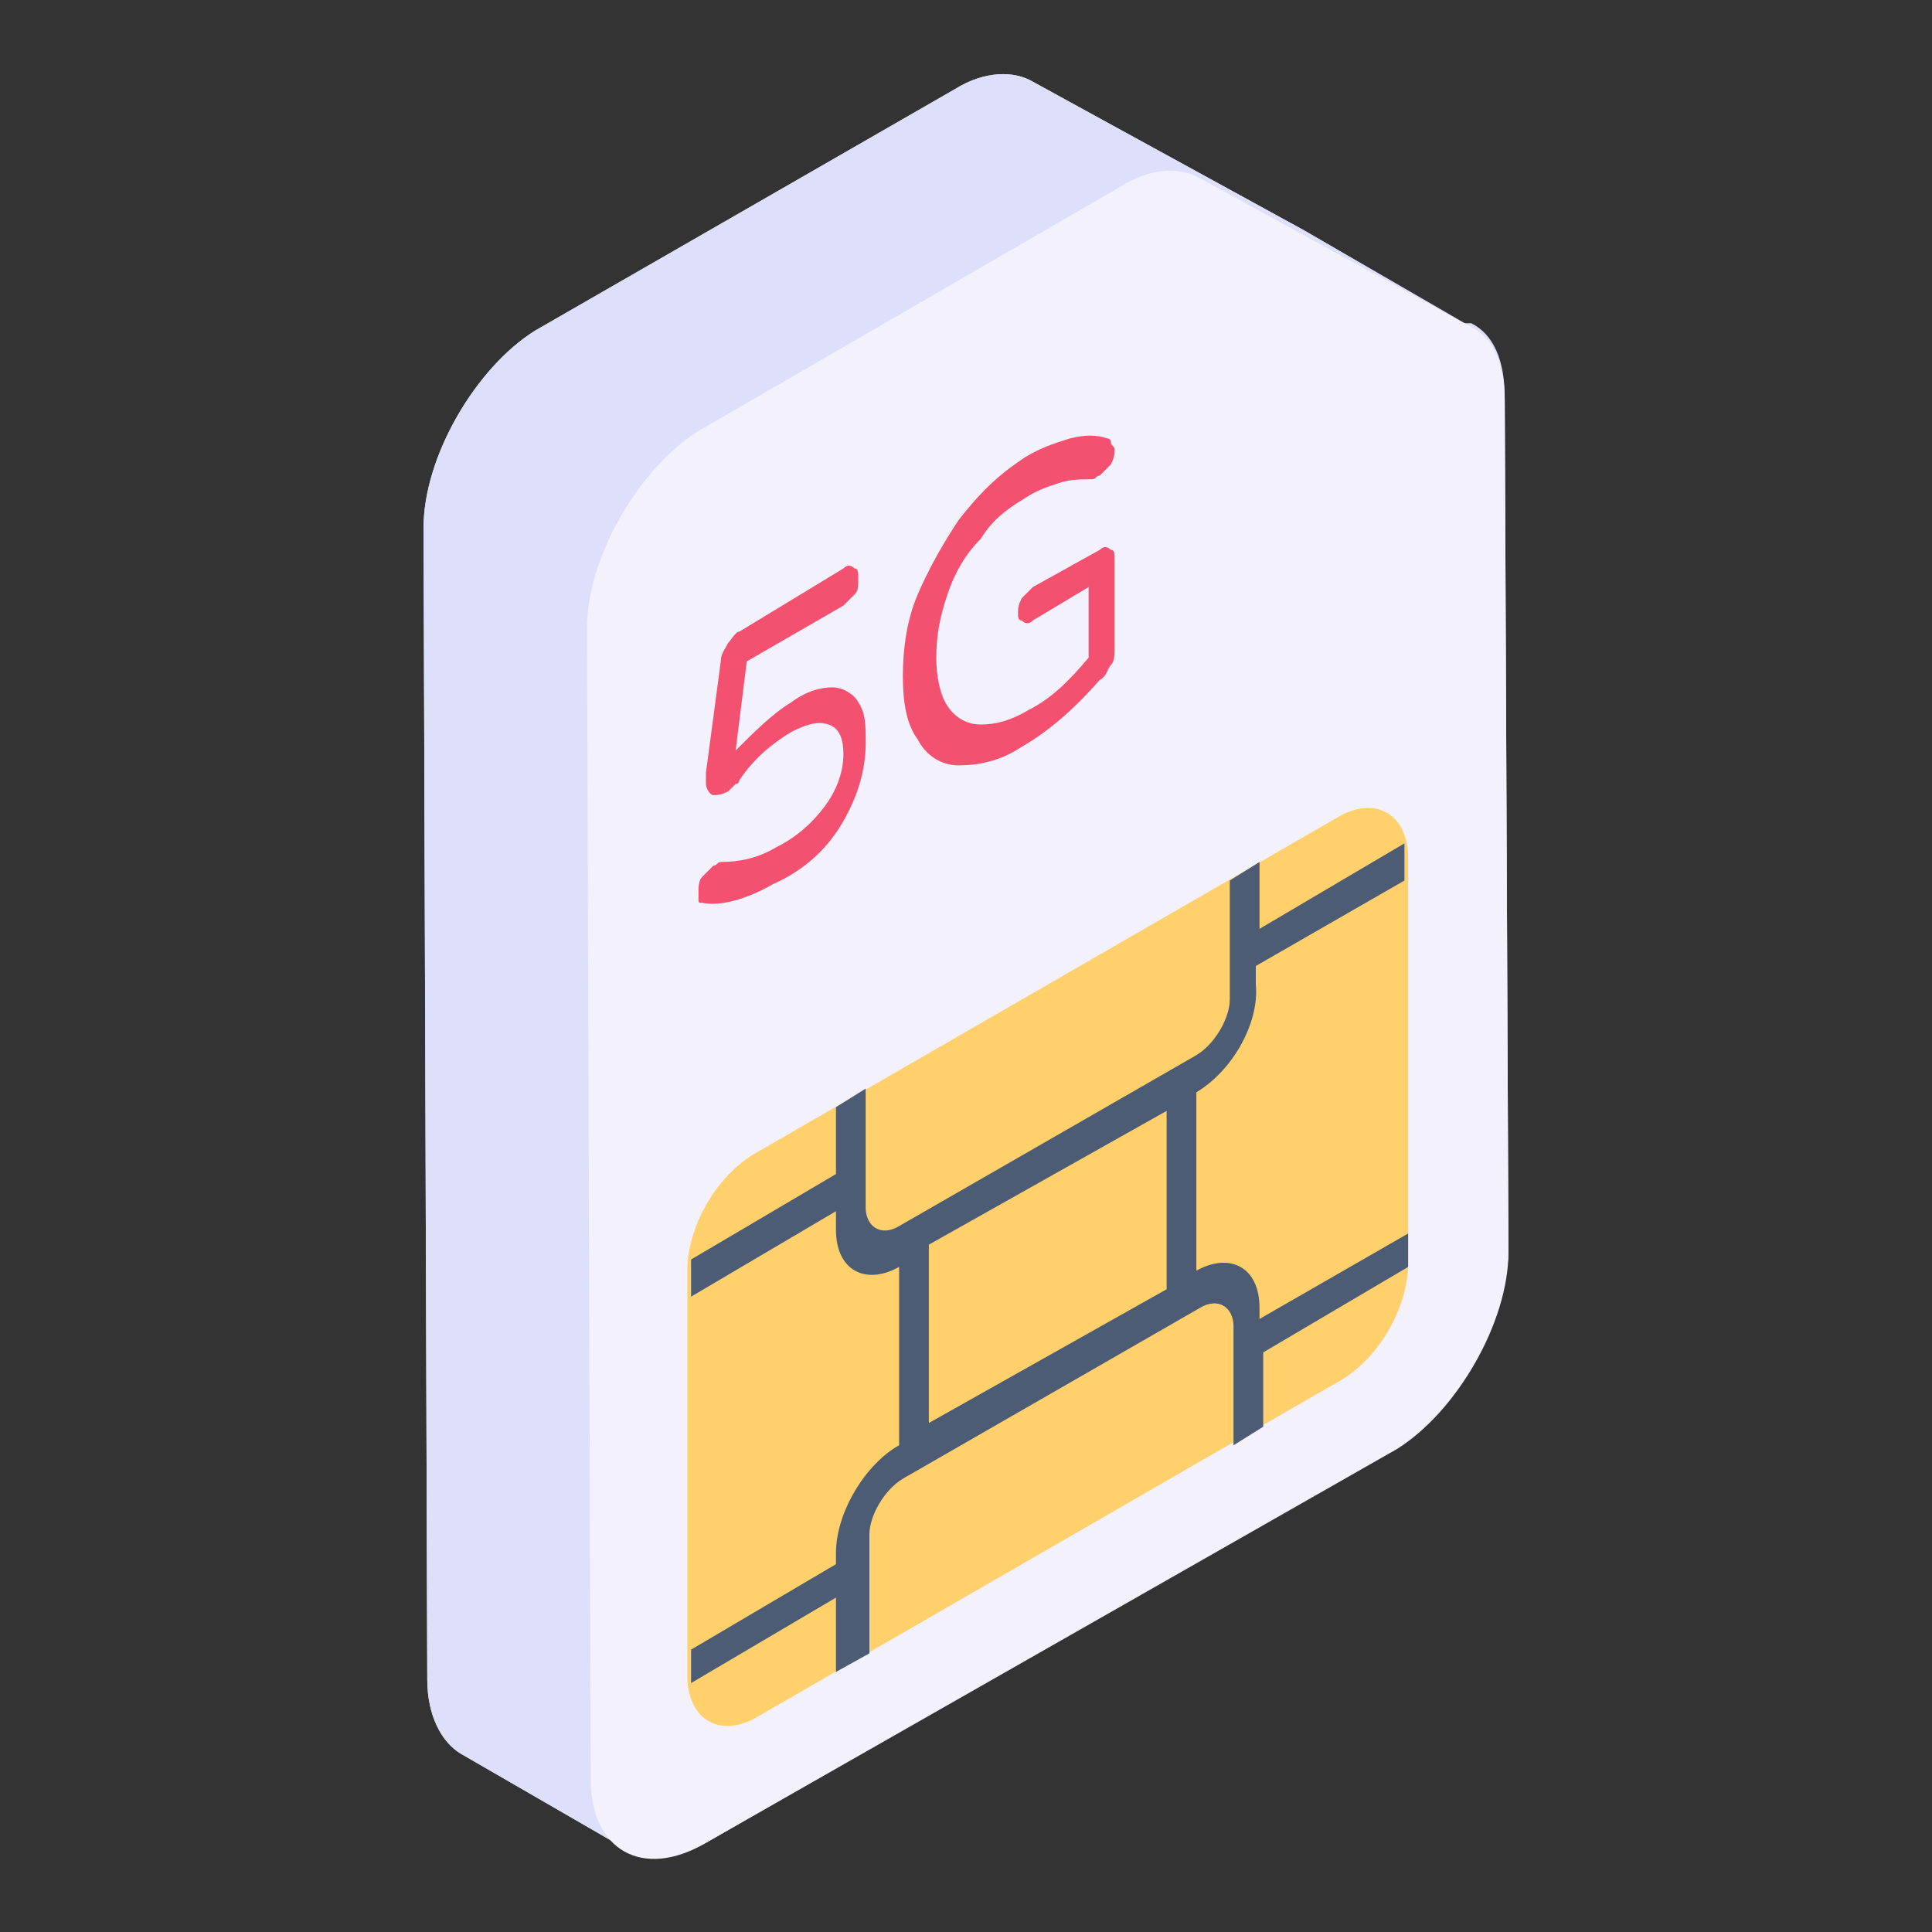 <?xml version="1.0" encoding="UTF-8"?>
<svg xmlns="http://www.w3.org/2000/svg" id="Layer_1" height="512" viewBox="0 0 52 52" width="512">
  <rect x="0" y="0" width="52" height="52" fill="#333333" stroke="none"/>
  <g id="_x39_3">
    <g>
      <g>
        <g>
          <path d="m40.6 33.6c0 1.9-1.4 4.3-3 5.3l-18.6 10.7c-.9.5-1.8.5-2.3.1 0 0 .1.1.2.1l-4.5-2.6c-.5-.3-.9-1-.9-2l-.1-31c0-1.9 1.4-4.3 3-5.3l11.3-6.5c.8-.5 1.6-.5 2.1-.2l7.3 4 4.3 2.5h.1.1c.6.3.9 1 .9 2z" fill="#dedffb"></path>
        </g>
      </g>
    </g>
    <g>
      <g>
        <path d="m35.2 6.2 4.5 2.6z" fill="#d4daea"></path>
      </g>
      <g>
        <path d="m39.6 8.8-7.3-4c-.5-.3-1.3-.3-2.1.2l-11.3 6.5c-1.7 1-3 3.3-3 5.3l.1 31c0 1 .3 1.6.9 2l-4.5-2.6c-.5-.3-.9-1-.9-2l-.1-31c0-1.9 1.4-4.3 3-5.3l11.3-6.5c.8-.5 1.6-.5 2.1-.2l7.3 4z" fill="#dedffb"></path>
      </g>
      <g>
        <path d="m30.2 5c.8-.5 1.6-.5 2.1-.2l7.3 4c.6.3.9 1 .9 2l.1 22.9c0 1.9-1.4 4.3-3 5.3l-18.6 10.6c-1.7 1-3.1.2-3.1-1.7l-.1-31c0-1.9 1.4-4.3 3-5.3z" fill="#f3f1fc"></path>
      </g>
      <g>
        <g>
          <path d="m36 22c1-.6 1.9-.1 1.9 1.1v10.9c0 1.2-.8 2.6-1.9 3.2l-15.6 9c-1 .6-1.9.1-1.9-1.1v-10.9c0-1.2.8-2.6 1.9-3.2z" fill="#ffd06c"></path>
        </g>
        <g>
          <path d="m32.2 29.4v4.8c.9-.5 1.7-.1 1.7 1v.3l4-2.3v.8.1l-3.9 2.3v2l-.8.5v-3.2c0-.5-.4-.8-.9-.5l-8 4.6c-.5.3-.9 1-.9 1.5v3.2l-.9.5v-2l-3.9 2.3v-.1-.8l3.9-2.3v-.3c0-1.1.8-2.4 1.7-2.9v-4.8c-.9.5-1.7.1-1.7-1v-.5l-3.9 2.3v-.6c0-.1 0-.3 0-.4l3.9-2.3v-1.8l.8-.5v3.2c0 .5.4.8.9.5l8-4.6c.5-.3.9-1 .9-1.5v-3.2l.8-.5v1.8l3.9-2.3v.4.6l-4 2.3v.5c.1 1-.6 2.3-1.6 2.9zm-.8 5.3v-4.8l-6.4 3.6v4.8z" fill="#4c5c75"></path>
        </g>
      </g>
      <g>
        <g>
          <path d="m22.7 15.3c.1-.1.2-.1.3 0 .1 0 .1.1.1.3s0 .3-.1.4-.2.2-.3.3l-2.6 1.5-.3 2.4c.5-.5 1-1 1.5-1.3.4-.3.8-.4 1.1-.4s.6.2.7.4c.2.3.2.6.2 1.1 0 .7-.2 1.4-.6 2.1s-1 1.3-1.9 1.7c-.7.4-1.4.6-1.9.5-.1 0-.1 0-.1-.1s0-.1 0-.2 0-.3.1-.4l.3-.3c.1 0 .1-.1.2-.1.5 0 1-.1 1.5-.4.6-.3 1-.7 1.3-1.1s.5-.9.5-1.4c0-.4-.1-.7-.4-.8s-.6 0-1 .2c-.5.3-1 .7-1.4 1.3 0 0 0 .1-.1.1-.1.1-.1.1-.2.2-.2.1-.3.1-.4.1s-.2-.2-.2-.3 0-.2 0-.3l.4-3c0-.2.1-.3.2-.5.1-.1.2-.3.3-.3z" fill="#f45170"></path>
        </g>
        <g>
          <path d="m27.6 12.3c.5-.3.9-.4 1.2-.5.4-.1.7-.1 1 0 0 0 .1 0 .1.1s.1.1.1.2 0 .2-.1.4c-.1.1-.2.2-.3.3-.1 0-.1.1-.2.1-.3 0-.6 0-.9.1s-.6.2-.9.4c-.5.3-.9.6-1.2 1.1-.4.4-.7.9-.9 1.5s-.3 1.1-.3 1.7c0 .5.1 1 .3 1.3s.5.5.9.5.8-.1 1.3-.4c.6-.3 1.1-.8 1.6-1.4v-1.9l-1.5.9c-.1.1-.2.1-.3 0-.1 0-.1-.1-.1-.2s0-.2.1-.4c.1-.1.2-.2.3-.3l1.8-1c.1-.1.2-.1.3 0 .1 0 .1.1.1.3v2.4c0 .1 0 .3-.1.4s-.1.3-.3.4c-.7.8-1.4 1.4-2.1 1.8-.6.4-1.2.5-1.7.5s-.9-.3-1.1-.7c-.3-.4-.4-1-.4-1.7s.1-1.5.4-2.2.7-1.4 1.1-2c.7-.9 1.2-1.3 1.8-1.7z" fill="#f45170"></path>
        </g>
      </g>
    </g>
  </g>
</svg>
